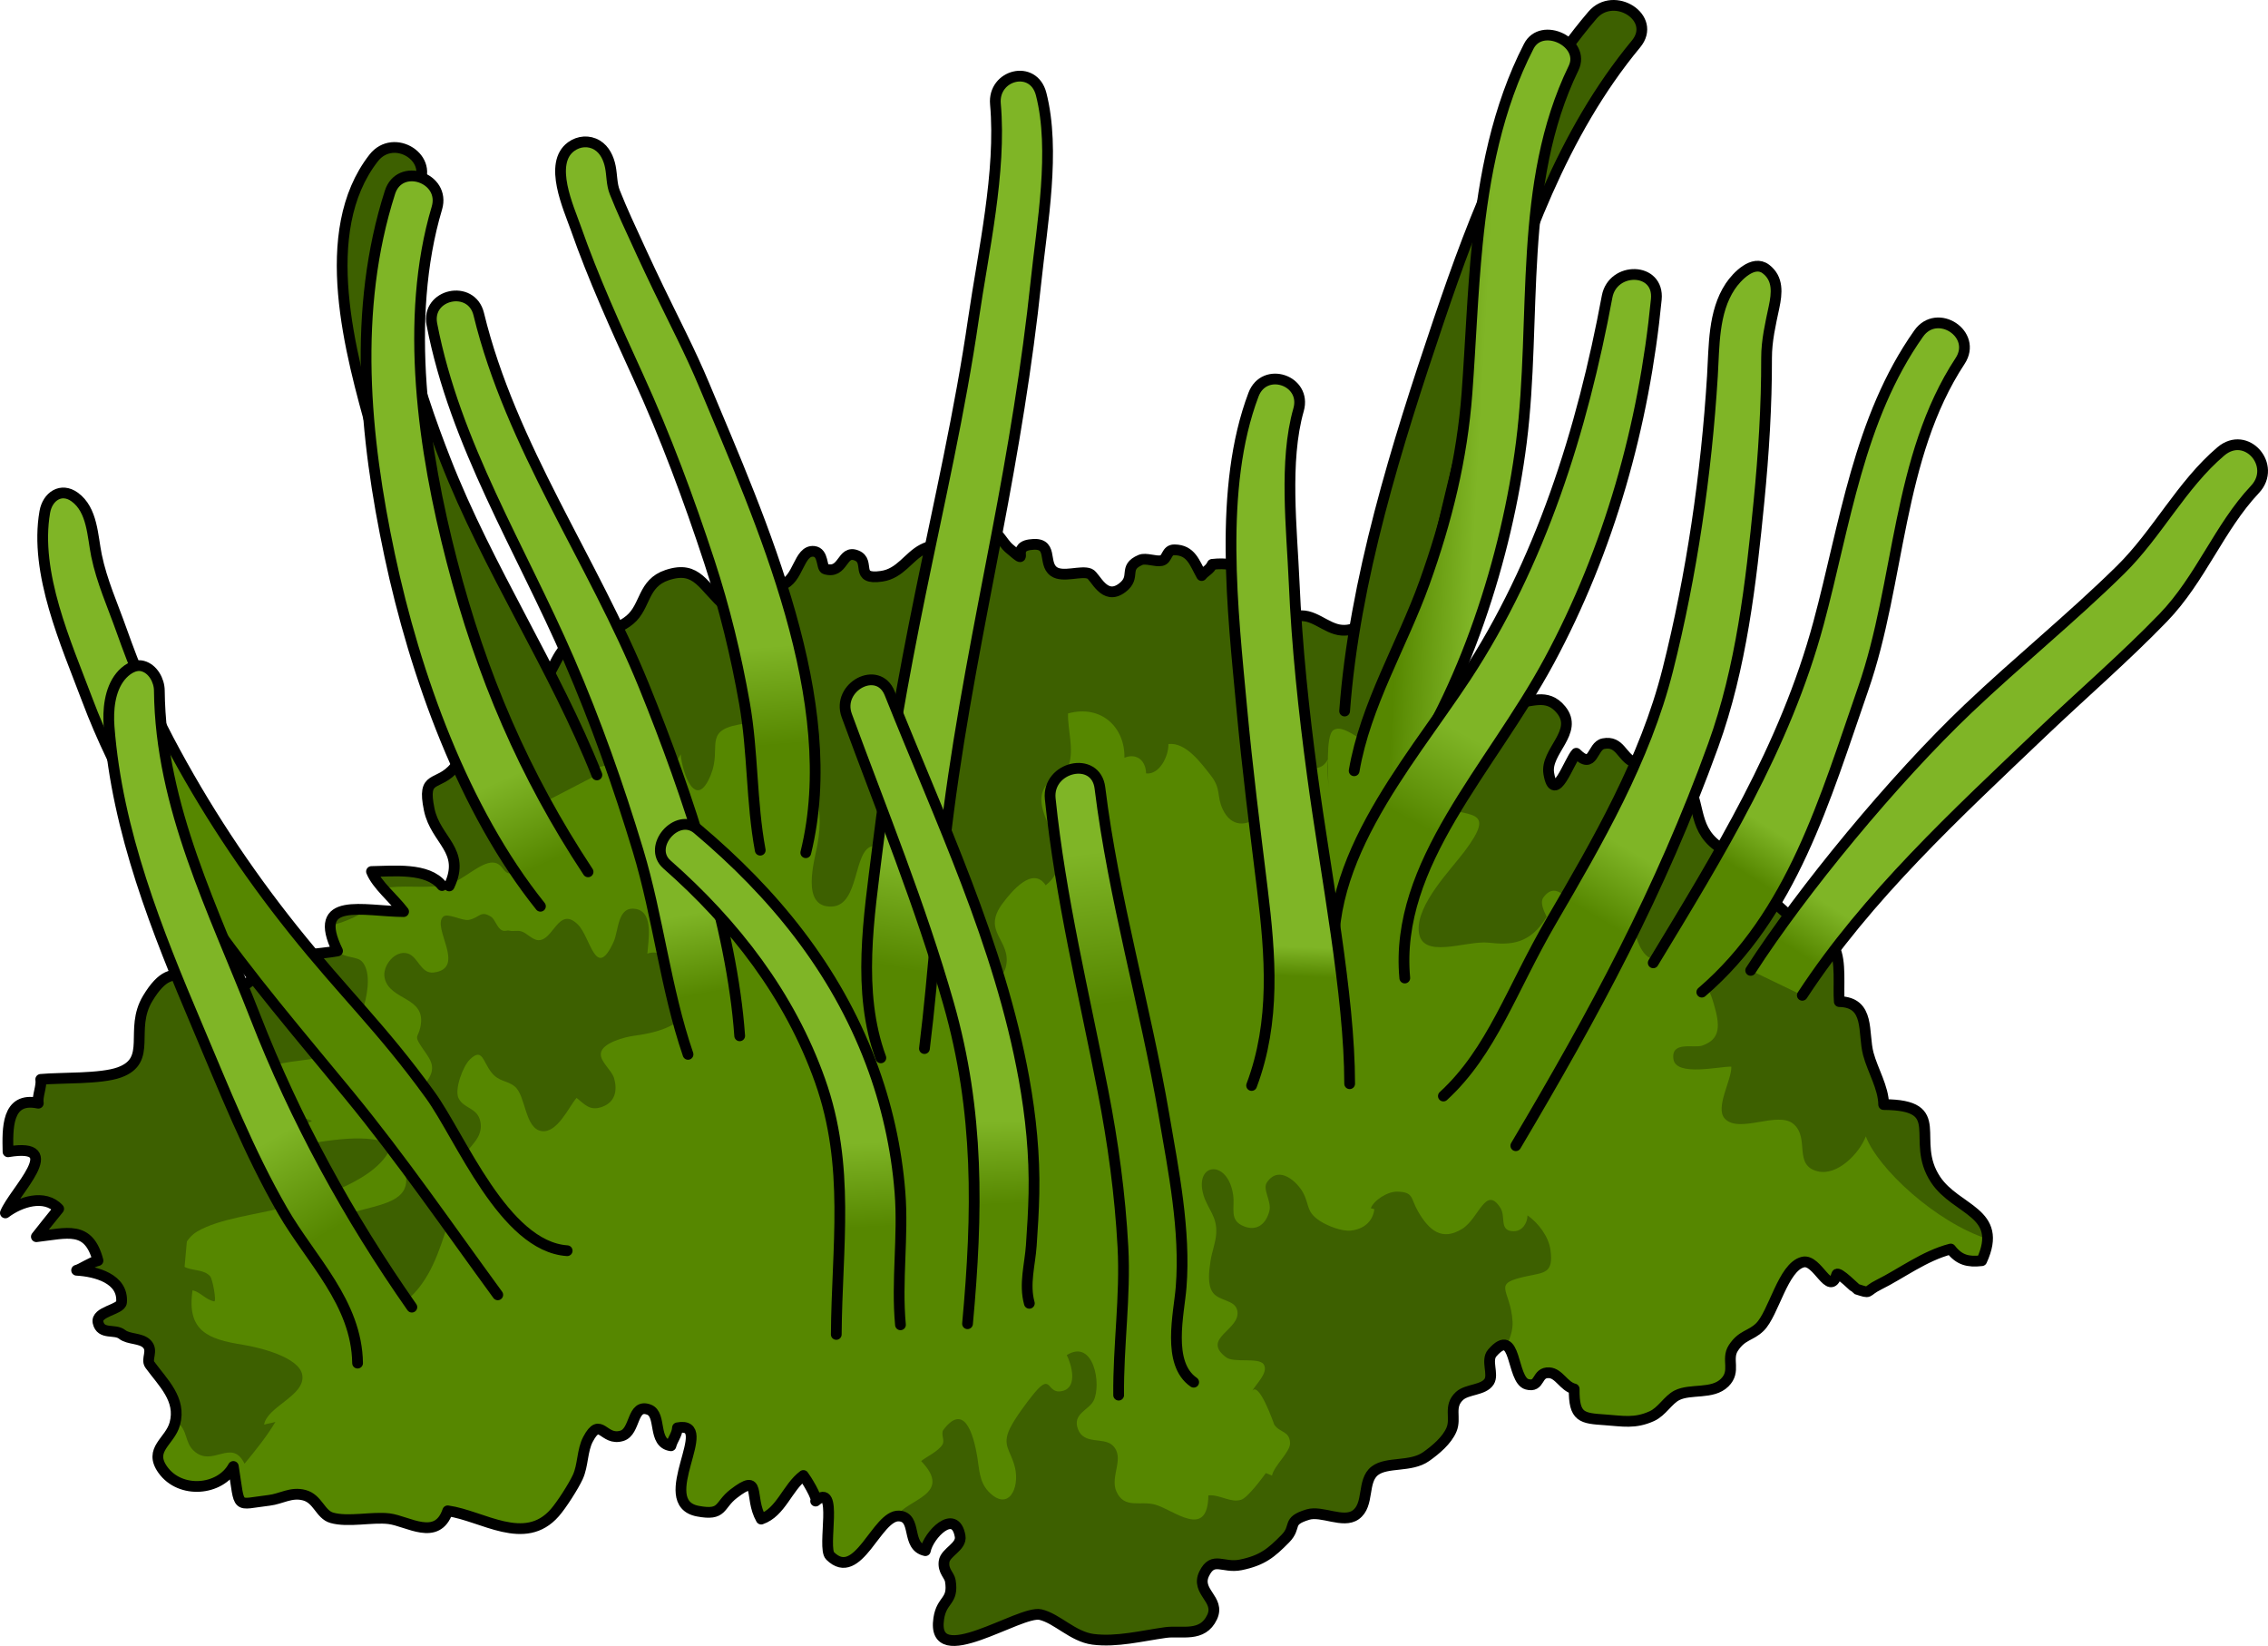 <?xml version="1.0" encoding="utf-8"?>
<!-- Generator: Adobe Illustrator 16.0.0, SVG Export Plug-In . SVG Version: 6.00 Build 0)  -->
<!DOCTYPE svg PUBLIC "-//W3C//DTD SVG 1.1//EN" "http://www.w3.org/Graphics/SVG/1.1/DTD/svg11.dtd">
<svg version="1.1" id="Layer_1" xmlns="http://www.w3.org/2000/svg" xmlns:xlink="http://www.w3.org/1999/xlink" x="0px" y="0px"
	 width="210.996px" height="153.096px" viewBox="0 0 210.996 153.096" enable-background="new 0 0 210.996 153.096"
	 xml:space="preserve">
<g>
	<path fill="#568700" d="M41.121,82.367c-1.351-1.696-4.497-1.333-6.56-1.305c0.504,1.249,2.034,2.478,2.987,3.729
		c-3.731-0.025-8.649-1.494-6.146,3.658c-1.837,0.338-3.992,0.297-5.705,1.063c-1.721,0.769-2.849,2.754-4.819,2.769
		c-2.941,0.024-4.429-3.918-7.142,0.594c-1.746,2.904,0.503,5.729-2.618,6.866c-1.758,0.641-5.391,0.476-7.329,0.655
		c0.111,0.644-0.34,1.572-0.225,2.216c-2.984-0.642-2.862,2.418-2.818,4.519c5.511-0.928,0.562,3.68-0.246,5.685
		c1.381-1.044,3.657-1.777,4.958-0.383c-0.679,0.834-1.396,1.731-2.075,2.595c2.864-0.321,4.854-1.096,5.733,2.223
		c-0.665,0.152-1.556,0.796-1.99,0.899c1.808,0.098,4.364,0.788,4.178,2.985c-0.057,0.684-2.417,0.848-2.182,1.872
		c0.271,1.185,1.561,0.568,2.239,1.108c0.604,0.482,1.73,0.313,2.294,0.879c0.634,0.637-0.093,1.424,0.287,1.943
		c1.22,1.67,2.942,3.222,2.322,5.489c-0.458,1.669-2.474,2.375-1.118,4.278c1.627,2.284,5.343,1.938,6.562-0.305
		c0.66,4.093,0.106,3.53,3.331,3.151c1.131-0.134,2.037-0.806,3.272-0.478c1.266,0.336,1.478,1.793,2.554,2.101
		c1.525,0.436,3.768-0.106,5.32,0.085c1.755,0.216,4.48,2.155,5.466-0.732c3.256,0.462,7.157,3.376,9.962,0.174
		c0.643-0.732,1.751-2.476,2.138-3.317c0.506-1.098,0.395-2.46,0.955-3.518c1.166-2.202,1.417,0.204,3.141-0.314
		c1.31-0.393,0.902-3.051,2.529-2.437c1.22,0.461,0.3,3.124,2.042,3.36c0.145-0.586,0.569-1.025,0.607-1.671
		c3.735-0.704-2.332,6.945,1.891,7.752c2.395,0.456,1.933-0.54,3.336-1.62c2.638-2.027,1.377,0.275,2.562,2.359
		c1.838-0.633,2.43-2.935,3.926-4.055c0.179,0.214,1.399,2.151,1.138,2.38c2.203-1.916,0.564,4.324,1.348,5.097
		c2.612,2.576,4.328-3.82,6.41-3.711c1.739,0.093,0.601,2.821,2.452,3.226c0.289-1.479,2.761-3.997,3.233-1.354
		c0.177,0.995-1.373,1.489-1.491,2.366c-0.12,0.894,0.498,1.257,0.584,1.81c0.311,1.956-0.807,1.658-1.08,3.493
		c-0.749,5.012,7.564-0.811,9.463-0.368c1.55,0.361,3.012,2.054,4.889,2.297c2.197,0.284,4.574-0.327,6.736-0.628
		c1.519-0.21,3.438,0.482,4.342-1.431c0.793-1.678-1.568-2.343-0.732-4.045c0.817-1.664,1.737-0.481,3.39-0.817
		c2.027-0.413,2.856-1.124,4.146-2.433c1.137-1.151,0.059-1.625,2.104-2.246c1.299-0.395,3.287,0.849,4.446,0.026
		c1.314-0.931,0.556-3.156,1.79-4.102c1.127-0.864,3.339-0.306,4.77-1.319c0.885-0.626,1.93-1.499,2.354-2.499
		c0.47-1.096-0.308-2.163,0.752-3.142c0.699-0.646,2.231-0.511,2.754-1.333c0.435-0.681-0.312-1.978,0.289-2.665
		c2.291-2.623,1.758,2.507,3.235,2.914c1.275,0.352,0.835-1.14,2.06-1.072c0.924,0.052,1.37,1.28,2.326,1.504
		c-0.029,2.683,0.725,2.727,2.887,2.877c1.63,0.113,2.753,0.371,4.331-0.341c0.955-0.431,1.511-1.527,2.348-1.945
		c1.275-0.639,3.295-0.052,4.435-1.177c1.089-1.073,0.117-2.162,0.806-3.219c0.809-1.239,1.595-1.101,2.461-1.942
		c1.298-1.263,2.155-5.605,4.017-6.052c1.36-0.325,2.479,3.298,3.138,1.161c0.112-0.364,1.771,1.324,1.841,1.348
		c1.446,0.465,0.74,0.26,2.085-0.406c2.067-1.024,4.233-2.685,6.679-3.317c0.8,1.036,1.626,1.23,2.888,1.086
		c2.082-4.536-2.359-4.638-4.29-7.539c-2.473-3.718,1.326-6.95-4.833-6.984c-0.016-1.566-1.016-3.176-1.426-4.703
		c-0.531-1.986,0.204-4.81-2.701-4.873c-0.117-1.379,0.188-3.74-0.452-4.979c-0.882-1.706-3.235-2.183-4.664-3.417
		c-2.258-1.951-3.805-4.313-6.202-6.079c-2.508-1.849-1.436-4.325-3.277-6.497c-1.543-1.819-2.806-0.583-4.477-1.271
		c-1.206-0.497-1.299-2.049-2.87-1.749c-1.098,0.208-0.878,2.534-2.528,0.894c-0.643,0.671-2.038,4.906-2.556,1.885
		c-0.353-2.065,2.83-3.858,1.144-5.93c-1.333-1.637-2.845-0.62-4.239-0.722c-2.76-0.205-3.732-3.836-6.56-3.585
		c-0.163,0.015-3.397,1.593-3.361,0.861c0.018-0.391-0.053-0.843-0.032-1.233c-3.373,0.563-1.674-1.541-3.06-2.56
		c-1.54-1.13-1.664-0.057-3.152-0.165c-1.522-0.11-2.712-1.723-4.314-1.261c-1.236,0.355-2.189,2.583-3.902,1.322
		c-2.625-1.932,1.564-6.773-3.835-6.186c-0.242,0.526-0.657,0.637-0.985,1.044c-0.659-1.168-0.966-2.38-2.538-2.393
		c-0.767-0.006-0.626,0.884-1.204,1.004c-0.559,0.116-1.443-0.28-1.952-0.063c-1.674,0.717-0.341,1.563-1.691,2.588
		c-1.685,1.278-2.484-1.072-3.033-1.305c-0.79-0.337-2.494,0.395-3.334-0.207c-1.105-0.791,0.08-2.842-2.257-2.489
		c-1.813,0.275,0.199,2.128-1.881,0.351c-0.729-0.621-1.032-1.731-2.085-1.789c-0.27-0.015-0.88,1.006-1.304,1.146
		c-1.592,0.523-3.133-0.08-4.677,0.72c-1.342,0.696-2.065,2.241-3.809,2.501c-2.601,0.386-0.99-1.376-2.326-1.926
		c-1.429-0.59-1.181,1.767-2.927,1.252c-0.371-0.109-0.133-1.544-1.058-1.639c-1.425-0.146-1.423,2.685-2.999,3.112
		c-2.046,0.553-3.794,0.037-5.186,2.025c-2.143-1.816-2.615-3.874-5.455-2.936c-2.317,0.765-1.979,2.912-3.478,4.163
		c-1.545,1.29-3.261,0.962-4.833,1.712c-2.136,1.02-2.041,3.087-3.389,4.077c-1.985,1.458-4.556,0.733-6.143,3.342
		c-0.925,1.521-0.63,3.026-1.896,4.551c-1.605,1.935-3.104,0.595-2.405,3.966c0.602,2.891,3.429,3.798,1.861,7.105"/>
	<path fill="#3D6000" d="M142.157,118.68c1.555-0.321,2.379-0.288,2.085-2.422c-0.168-1.232-1.099-2.481-2.134-3.216
		c-0.012,0.725-0.481,1.477-1.28,1.477c-1.399-0.001-0.713-1.337-1.239-2.166c-1.378-2.164-1.989,0.983-3.566,1.95
		c-1.873,1.15-3.066,0.164-4.104-1.635c-0.709-1.228-0.378-1.798-1.941-1.83c-0.919-0.02-2.204,0.842-2.446,1.546
		c0.107,0.028,0.217,0.057,0.326,0.085c-0.148,1.222-1.074,1.872-2.182,1.989c-0.852,0.09-2.167-0.431-2.873-0.89
		c-1.32-0.854-0.941-1.481-1.597-2.674c-0.484-0.881-2.192-2.607-3.343-0.915c-0.437,0.641,0.45,1.745,0.232,2.644
		c-0.291,1.195-1.143,1.931-2.379,1.437c-1.405-0.563-0.81-1.697-0.996-2.938c-0.51-3.361-3.655-2.963-2.752,0.048
		c0.391,1.302,1.29,1.982,1.178,3.571c-0.063,0.906-0.394,1.648-0.531,2.559c-0.146,0.975-0.296,2.214,0.22,2.924
		c0.595,0.814,2.023,0.656,2.261,1.632c0.444,1.832-3.42,2.588-1.03,4.391c0.732,0.552,3.042-0.028,3.494,0.654
		c0.51,0.769-0.788,1.886-1.118,2.571c0.616-1.283,2.092,3.016,2.105,3.037c0.52,0.773,1.427,0.57,1.469,1.709
		c0.032,0.832-1.469,2.072-1.68,3.024l-0.572-0.227c-0.385,0.537-1.703,2.286-2.281,2.476c-1.005,0.327-1.991-0.503-3.065-0.402
		c-0.062,4.154-3.195,1.36-4.945,0.862c-1.376-0.393-2.859,0.438-3.608-1.215c-0.644-1.415,0.851-3.177-0.373-4.31
		c-0.844-0.779-2.644-0.017-3.205-1.493c-0.546-1.438,0.994-1.761,1.446-2.639c0.775-1.504,0.004-5.819-2.488-4.253
		c0.429,0.856,1.036,2.94-0.354,3.325c-1.572,0.436-0.981-1.831-2.691,0.237c-0.669,0.809-1.771,2.304-2.229,3.229
		c-0.807,1.633,0.07,2.064,0.453,3.665c0.468,1.946-0.634,4.161-2.473,2.222c-0.863-0.911-0.85-2.137-1.032-3.216
		c-0.361-2.138-1.216-5.055-3.143-2.524c-0.288,0.378,0.153,0.971-0.099,1.387c-0.372,0.612-1.421,1.099-1.985,1.528
		c3.032,3.145-1.323,3.522-2.278,5.143c0.074-0.012,0.147-0.033,0.223-0.029c1.228,0.065,1.025,1.442,1.448,2.39
		c0.458,0.068,0.881,0.134,1.116,0.464c0.563-1.478,2.687-3.415,3.121-0.981c0.177,0.995-1.373,1.489-1.491,2.366
		c-0.12,0.894,0.498,1.257,0.584,1.81c0.311,1.956-0.807,1.658-1.08,3.493c-0.749,5.012,7.564-0.811,9.463-0.368
		c1.55,0.361,3.012,2.054,4.889,2.297c2.197,0.284,4.574-0.327,6.736-0.628c1.519-0.21,3.438,0.482,4.342-1.431
		c0.793-1.678-1.568-2.343-0.732-4.045c0.817-1.664,1.737-0.481,3.39-0.817c2.027-0.413,2.856-1.124,4.146-2.433
		c1.137-1.151,0.059-1.625,2.104-2.246c1.299-0.395,3.287,0.849,4.446,0.026c1.314-0.931,0.556-3.156,1.79-4.102
		c1.127-0.864,3.339-0.306,4.77-1.319c0.885-0.626,1.93-1.499,2.354-2.499c0.47-1.096-0.308-2.163,0.752-3.142
		c0.605-0.561,1.838-0.535,2.495-1.053c0.003-0.011,0.005-0.02,0.008-0.029c0.105-0.293,0.244-0.588,0.393-0.883
		c-0.005-0.68-0.298-1.524,0.147-2.033c0.616-0.705,1.023-0.839,1.325-0.667c0.357-0.749,0.605-1.499,0.564-2.246
		C140.541,119.829,138.603,119.415,142.157,118.68z"/>
	<g>
		<path fill="#3D6000" d="M180.068,109.723c-2.473-3.718,1.326-6.95-4.833-6.984c-0.016-1.566-1.016-3.176-1.426-4.703
			c-0.531-1.986,0.204-4.81-2.701-4.873c-0.117-1.379,0.188-3.74-0.452-4.979c-0.882-1.706-3.235-2.183-4.664-3.417
			c-2.258-1.951-3.805-4.313-6.202-6.079c-2.508-1.849-1.436-4.325-3.277-6.497c-1.543-1.819-2.806-0.583-4.477-1.271
			c-1.206-0.497-1.299-2.049-2.87-1.749c-1.098,0.208-0.878,2.534-2.528,0.894c-0.643,0.671-2.038,4.906-2.556,1.885
			c-0.353-2.065,2.83-3.858,1.144-5.93c-1.333-1.637-2.845-0.62-4.239-0.722c-2.76-0.205-3.732-3.836-6.56-3.585
			c-0.163,0.015-3.397,1.593-3.361,0.861c0.018-0.391-0.053-0.843-0.032-1.233c-3.373,0.563-1.674-1.541-3.06-2.56
			c-1.54-1.13-1.664-0.057-3.152-0.165c-1.522-0.11-2.712-1.723-4.314-1.261c-1.236,0.355-2.189,2.583-3.902,1.322
			c-2.625-1.932,1.564-6.773-3.835-6.186c-0.242,0.526-0.657,0.637-0.985,1.044c-0.659-1.168-0.966-2.38-2.538-2.393
			c-0.767-0.006-0.626,0.884-1.204,1.004c-0.559,0.116-1.443-0.28-1.952-0.063c-1.674,0.717-0.341,1.563-1.691,2.588
			c-1.685,1.278-2.484-1.072-3.033-1.305c-0.79-0.337-2.494,0.395-3.334-0.207c-1.105-0.791,0.08-2.842-2.257-2.489
			c-1.813,0.275,0.199,2.128-1.881,0.351c-0.729-0.621-1.032-1.731-2.085-1.789c-0.27-0.015-0.88,1.006-1.304,1.146
			c-1.592,0.523-3.133-0.08-4.677,0.72c-1.342,0.696-2.065,2.241-3.809,2.501c-2.601,0.386-0.99-1.376-2.326-1.926
			c-1.429-0.59-1.181,1.767-2.927,1.252c-0.371-0.109-0.133-1.544-1.058-1.639c-1.425-0.146-1.423,2.685-2.999,3.112
			c-2.046,0.553-3.794,0.037-5.186,2.025c-2.143-1.816-2.615-3.874-5.455-2.936c-2.317,0.765-1.979,2.912-3.478,4.163
			c-1.545,1.29-3.261,0.962-4.833,1.712c-2.136,1.02-2.041,3.087-3.389,4.077c-1.985,1.458-4.556,0.733-6.143,3.342
			c-0.925,1.521-0.63,3.026-1.896,4.551c-1.605,1.935-3.104,0.595-2.405,3.966c0.588,2.824,3.288,3.762,1.95,6.889
			c0.019-0.006,0.038-0.008,0.057-0.014c1.142-0.336,2.813-1.997,3.922-1.946c1.179,0.054,0.86,1.616,2.328,0.755
			c1.95-1.146,0.599-3.748,0.814-5.267c0.255-1.806,0.437-1.392,2.102-1.999c1.897-0.693,4.182-2.877,6.316-2.532
			c2.534,0.41,3.866,2.763,5.913-1.024c0.155,1.804,1.42,5.325,2.803,1.905c1.019-2.518-0.706-4.045,2.556-4.665
			c1.385-0.263,3.938-0.445,5.15,0.417c1.384,0.984,0.94,2.338,1.183,3.773c0.162,0.956,0.445,1.142,0.673,1.755
			c0.646,1.733,0.712,3.283,0.344,5.278c-0.266,1.443-1.571,5.801,1.33,5.698c2.646-0.094,1.968-5.323,3.842-5.628
			c1.668-0.271,3.742,4.802,3.988,6.101c0.269,1.42-0.66,3.989,0.244,5.032c2.248-2.236,1.976,0.686,2.856,1.873
			c1.174,1.583,4.889,0.133,5.299-1.844c0.507-2.443-2.319-3.164-0.315-5.837c0.829-1.105,2.794-3.5,4.005-1.674
			c3.444-2.771-1.679-6.581-0.09-9.118c0.624-0.998,1.696-0.605,2.219-2.03c0.538-1.472-0.104-3.337-0.053-4.837
			c3.086-0.848,5.305,1.286,5.246,4.122c1.134-0.469,1.991,0.264,2.015,1.456c1.232,0.15,2.106-1.597,2.078-2.731
			c1.625-0.191,3.033,1.763,3.937,2.915c1,1.275,0.522,1.896,1.117,3.158c1.628,3.457,5.956-0.741,3.727-2.918
			c2.474,1.085,2.589,1.658,2.946-1.346c1.099,0.189,2.348,1.039,3.106-0.385c-0.113,0.871,0.048,1.735,0.036,2.609
			c0.052-0.941-0.296-4.802,0.475-5.324c0.918-0.621,2.473,1.072,3.41,1.112c0.334-1.533-1.482-3.865,0.476-4.037
			c1.624-0.142,4.634,3.533,2.521,4.58c1.563-0.258,3.585-0.164,4.05,1.697c0.342,1.36-0.925,2.4-0.923,3.704
			c3.104,1.072,5.756,0.114,2.647,4.249c-1.276,1.698-4.396,4.855-4.241,7.329c0.176,2.813,4.413,0.897,6.497,1.131
			c2.038,0.229,3.863,0.166,5.407-2.404c-0.357-0.726-0.597-1.384-0.315-1.783c1.457-2.058,3.082,1.413,3.535,2.136
			c0.805-0.574,1.523-3.549,2.718-3.353c1.345,0.222,0.159,3.395-0.006,4.245c-0.136,0.697-0.793,3.239,1.003,2.353
			c0.839-0.415,0.516-2.924,0.619-3.714c0.646,1.044,0.859,3.375,2.079,3.954c1.791,0.851,1.712-1.35,3.006-2.003
			c2.636-1.331,3.935,3.11,0.994,4.142c1.208-0.12,1.621,1.123,1.917,2.128c0.578,1.965,0.677,3.269-1.097,3.878
			c-0.748,0.258-2.904-0.462-2.659,1.253c0.239,1.665,4.366,0.646,5.384,0.703c0.052,1.216-1.534,3.811-0.614,4.821
			c1.332,1.462,4.952-0.756,6.414,0.522c1.516,1.325-0.061,3.836,2.246,4.393c1.832,0.442,3.877-1.688,4.468-3.256
			c1.118,2.993,6.514,7.99,11.313,9.54C184.939,112.607,181.658,112.11,180.068,109.723z"/>
		<path fill="#3D6000" d="M145.002,88.214c0.124-0.76-0.604-1.903-1.106-2.919C143.987,86.269,143.801,87.964,145.002,88.214z"/>
		<path fill="#3D6000" d="M34.562,81.063c0.215,0.535,0.624,1.065,1.089,1.597c0.003-0.012,0.008-0.023,0.009-0.035
			c1.797-0.348,3.64,0.028,5.451-0.267C39.755,80.675,36.62,81.034,34.562,81.063z"/>
		<path fill="#3D6000" d="M143.895,85.269c-0.003,0.003-0.005,0.006-0.007,0.01c0.003,0.006,0.005,0.011,0.008,0.017
			C143.896,85.286,143.896,85.276,143.895,85.269z"/>
		<path fill="#3D6000" d="M30.733,86.087c1.05-0.233,2.411-0.762,3.439-1.484C32.313,84.513,30.804,84.667,30.733,86.087z"/>
		<path fill="#3D6000" d="M15.894,117.905c0.449,0.05,0.869,0.079,1.262,0.109l0.237-2.646
			C16.449,116.056,15.838,116.886,15.894,117.905z"/>
		<path fill="#3D6000" d="M18.364,114.536c2.056-1.2,5.528-1.569,7.853-2.185c3.041-0.806,9.152-2.543,10.247-5.901
			c-2.797-1.237-6.945-0.093-9.877,0.228c0.29-1.131,1.381-1.872,2.431-2.418c-1.527-0.797-6.335-0.136-5.841-3.124
			c0.534-3.245,6.86-1.873,8.7-3.619c1.362-1.294,3.294-6.42,1.807-8.077c-0.437-0.486-1.546-0.327-2.098-0.854
			c-0.118-0.113-0.207-0.24-0.286-0.373c0.037,0.082,0.061,0.151,0.103,0.237c-1.837,0.338-3.992,0.297-5.705,1.063
			c-0.097,0.043-0.186,0.103-0.279,0.153c-1.089,0.673-2.474,2.432-3.709,2.477c-0.264,0.079-0.535,0.137-0.831,0.139
			c-2.941,0.024-4.429-3.918-7.142,0.594c-1.746,2.904,0.503,5.729-2.618,6.866c-1.672,0.61-5.026,0.492-7.02,0.634l0,0
			c-0.102,0.008-0.215,0.013-0.31,0.021c0.111,0.644-0.34,1.572-0.225,2.216c-2.984-0.642-2.862,2.418-2.818,4.519
			c5.511-0.928,0.562,3.68-0.246,5.685c1.381-1.044,3.657-1.777,4.958-0.383c-0.679,0.834-1.396,1.731-2.075,2.595
			c2.864-0.321,4.854-1.096,5.733,2.223c-0.665,0.152-1.556,0.796-1.99,0.899c1.808,0.098,4.364,0.788,4.178,2.985
			c-0.057,0.684-2.417,0.848-2.182,1.872c0.031,0.133,0.076,0.24,0.132,0.33c0.426,0.724,1.506,0.3,2.107,0.778
			c0.604,0.482,1.73,0.313,2.294,0.879c0.634,0.637-0.093,1.424,0.287,1.943c1.173,1.604,2.786,3.107,2.361,5.232
			c0.064,0.039,0.126,0.079,0.185,0.123c0.983,0.726,0.685,1.851,1.531,2.64c1.75,1.632,3.527-1.246,4.73,1.21
			c1.003-1.208,2.101-2.584,2.873-3.89c-0.309,0.107-0.774,0.16-1.052,0.26c0.259-1.682,3.835-2.693,3.556-4.595
			c-0.253-1.714-4.086-2.605-5.535-2.839c-3.186-0.515-5.243-1.241-4.679-5.069c0.772,0.187,1.175,0.857,2.016,1.035
			c0.233,0.049-0.139-2.066-0.378-2.336c-0.544-0.609-1.432-0.51-2.136-0.768c-0.297-0.108-0.6-0.262-0.9-0.435
			C16.873,116.313,17.327,115.142,18.364,114.536z"/>
	</g>
	<path fill="none" stroke="#000000" stroke-linecap="round" stroke-linejoin="round" stroke-miterlimit="10" d="M41.121,82.367
		c-1.351-1.696-4.497-1.333-6.56-1.305c0.504,1.249,2.034,2.478,2.987,3.729c-3.731-0.025-8.649-1.494-6.146,3.658
		c-1.837,0.338-3.992,0.297-5.705,1.063c-1.721,0.769-2.849,2.754-4.819,2.769c-2.941,0.024-4.429-3.918-7.142,0.594
		c-1.746,2.904,0.503,5.729-2.618,6.866c-1.758,0.641-5.391,0.476-7.329,0.655c0.111,0.644-0.34,1.572-0.225,2.216
		c-2.984-0.642-2.862,2.418-2.818,4.519c5.511-0.928,0.562,3.68-0.246,5.685c1.381-1.044,3.657-1.777,4.958-0.383
		c-0.679,0.834-1.396,1.731-2.075,2.595c2.864-0.321,4.854-1.096,5.733,2.223c-0.665,0.152-1.556,0.796-1.99,0.899
		c1.808,0.098,4.364,0.788,4.178,2.985c-0.057,0.684-2.417,0.848-2.182,1.872c0.271,1.185,1.561,0.568,2.239,1.108
		c0.604,0.482,1.73,0.313,2.294,0.879c0.634,0.637-0.093,1.424,0.287,1.943c1.22,1.67,2.942,3.222,2.322,5.489
		c-0.458,1.669-2.474,2.375-1.118,4.278c1.627,2.284,5.343,1.938,6.562-0.305c0.66,4.093,0.106,3.53,3.331,3.151
		c1.131-0.134,2.037-0.806,3.272-0.478c1.266,0.336,1.478,1.793,2.554,2.101c1.525,0.436,3.768-0.106,5.32,0.085
		c1.755,0.216,4.48,2.155,5.466-0.732c3.256,0.462,7.157,3.376,9.962,0.174c0.643-0.732,1.751-2.476,2.138-3.317
		c0.506-1.098,0.395-2.46,0.955-3.518c1.166-2.202,1.417,0.204,3.141-0.314c1.31-0.393,0.902-3.051,2.529-2.437
		c1.22,0.461,0.3,3.124,2.042,3.36c0.145-0.586,0.569-1.025,0.607-1.671c3.735-0.704-2.332,6.945,1.891,7.752
		c2.395,0.456,1.933-0.54,3.336-1.62c2.638-2.027,1.377,0.275,2.562,2.359c1.838-0.633,2.43-2.935,3.926-4.055
		c0.179,0.214,1.399,2.151,1.138,2.38c2.203-1.916,0.564,4.324,1.348,5.097c2.612,2.576,4.328-3.82,6.41-3.711
		c1.739,0.093,0.601,2.821,2.452,3.226c0.289-1.479,2.761-3.997,3.233-1.354c0.177,0.995-1.373,1.489-1.491,2.366
		c-0.12,0.894,0.498,1.257,0.584,1.81c0.311,1.956-0.807,1.658-1.08,3.493c-0.749,5.012,7.564-0.811,9.463-0.368
		c1.55,0.361,3.012,2.054,4.889,2.297c2.197,0.284,4.574-0.327,6.736-0.628c1.519-0.21,3.438,0.482,4.342-1.431
		c0.793-1.678-1.568-2.343-0.732-4.045c0.817-1.664,1.737-0.481,3.39-0.817c2.027-0.413,2.856-1.124,4.146-2.433
		c1.137-1.151,0.059-1.625,2.104-2.246c1.299-0.395,3.287,0.849,4.446,0.026c1.314-0.931,0.556-3.156,1.79-4.102
		c1.127-0.864,3.339-0.306,4.77-1.319c0.885-0.626,1.93-1.499,2.354-2.499c0.47-1.096-0.308-2.163,0.752-3.142
		c0.699-0.646,2.231-0.511,2.754-1.333c0.435-0.681-0.312-1.978,0.289-2.665c2.291-2.623,1.758,2.507,3.235,2.914
		c1.275,0.352,0.835-1.14,2.06-1.072c0.924,0.052,1.37,1.28,2.326,1.504c-0.029,2.683,0.725,2.727,2.887,2.877
		c1.63,0.113,2.753,0.371,4.331-0.341c0.955-0.431,1.511-1.527,2.348-1.945c1.275-0.639,3.295-0.052,4.435-1.177
		c1.089-1.073,0.117-2.162,0.806-3.219c0.809-1.239,1.595-1.101,2.461-1.942c1.298-1.263,2.155-5.605,4.017-6.052
		c1.36-0.325,2.479,3.298,3.138,1.161c0.112-0.364,1.771,1.324,1.841,1.348c1.446,0.465,0.74,0.26,2.085-0.406
		c2.067-1.024,4.233-2.685,6.679-3.317c0.8,1.036,1.626,1.23,2.888,1.086c2.082-4.536-2.359-4.638-4.29-7.539
		c-2.473-3.718,1.326-6.95-4.833-6.984c-0.016-1.566-1.016-3.176-1.426-4.703c-0.531-1.986,0.204-4.81-2.701-4.873
		c-0.117-1.379,0.188-3.74-0.452-4.979c-0.882-1.706-3.235-2.183-4.664-3.417c-2.258-1.951-3.805-4.313-6.202-6.079
		c-2.508-1.849-1.436-4.325-3.277-6.497c-1.543-1.819-2.806-0.583-4.477-1.271c-1.206-0.497-1.299-2.049-2.87-1.749
		c-1.098,0.208-0.878,2.534-2.528,0.894c-0.643,0.671-2.038,4.906-2.556,1.885c-0.353-2.065,2.83-3.858,1.144-5.93
		c-1.333-1.637-2.845-0.62-4.239-0.722c-2.76-0.205-3.732-3.836-6.56-3.585c-0.163,0.015-3.397,1.593-3.361,0.861
		c0.018-0.391-0.053-0.843-0.032-1.233c-3.373,0.563-1.674-1.541-3.06-2.56c-1.54-1.13-1.664-0.057-3.152-0.165
		c-1.522-0.11-2.712-1.723-4.314-1.261c-1.236,0.355-2.189,2.583-3.902,1.322c-2.625-1.932,1.564-6.773-3.835-6.186
		c-0.242,0.526-0.657,0.637-0.985,1.044c-0.659-1.168-0.966-2.38-2.538-2.393c-0.767-0.006-0.626,0.884-1.204,1.004
		c-0.559,0.116-1.443-0.28-1.952-0.063c-1.674,0.717-0.341,1.563-1.691,2.588c-1.685,1.278-2.484-1.072-3.033-1.305
		c-0.79-0.337-2.494,0.395-3.334-0.207c-1.105-0.791,0.08-2.842-2.257-2.489c-1.813,0.275,0.199,2.128-1.881,0.351
		c-0.729-0.621-1.032-1.731-2.085-1.789c-0.27-0.015-0.88,1.006-1.304,1.146c-1.592,0.523-3.133-0.08-4.677,0.72
		c-1.342,0.696-2.065,2.241-3.809,2.501c-2.601,0.386-0.99-1.376-2.326-1.926c-1.429-0.59-1.181,1.767-2.927,1.252
		c-0.371-0.109-0.133-1.544-1.058-1.639c-1.425-0.146-1.423,2.685-2.999,3.112c-2.046,0.553-3.794,0.037-5.186,2.025
		c-2.143-1.816-2.615-3.874-5.455-2.936c-2.317,0.765-1.979,2.912-3.478,4.163c-1.545,1.29-3.261,0.962-4.833,1.712
		c-2.136,1.02-2.041,3.087-3.389,4.077c-1.985,1.458-4.556,0.733-6.143,3.342c-0.925,1.521-0.63,3.026-1.896,4.551
		c-1.605,1.935-3.104,0.595-2.405,3.966c0.602,2.891,3.429,3.798,1.861,7.105"/>
	<path fill="#3D6000" d="M53.758,85.99c-1.801-1.774-2.276,1.531-3.683,1.457c-0.574-0.029-1.054-0.676-1.595-0.824
		c-0.354-0.098-0.772,0.021-1.078-0.058c-0.265-0.066-0.393,0.102-0.704-0.037c-0.446-0.199-0.646-1.025-1.002-1.252
		c-1.003-0.642-1.054,0.077-2.077,0.284c-0.608,0.123-1.963-0.675-2.381-0.302c-1.109,0.993,2.189,4.786-0.866,5.195
		c-1.238,0.165-1.455-1.473-2.446-1.768c-1.172-0.35-2.396,1.163-2.139,2.292c0.483,2.137,3.918,1.693,3.325,4.532
		c-0.215,1.03-0.588,0.774,0.006,1.708c0.734,1.153,1.629,1.885,0.646,3.289c-0.87,1.24-2.541,1.765-3.212,3.23
		c-0.813,1.772,0.13,2.905,0.826,4.438c2.238,4.927-5.164,3.447-6.912,5.981c-1.238,1.792,0.745,3.865,1.971,4.995
		c1.956,1.804,3.878,3.553,6.136,1.097c1.939-2.109,2.553-4.918,3.496-7.512c0.224-0.614,0.637-1.169,0.809-1.806
		c0.238-0.878-0.021-1.464-0.034-2.309c-0.028-1.741,2.268-2.37,1.835-4.339c-0.278-1.271-1.574-1.164-2.028-2.155
		c-0.375-0.822,0.411-2.946,1.054-3.573c1.172-1.147,1.198,0.155,2.007,1.189c0.709,0.908,1.467,0.723,2.188,1.326
		c1.026,0.859,0.915,3.917,2.495,4.14c1.443,0.203,2.512-2.226,3.241-3.09c0.787,0.615,1.233,1.245,2.379,0.834
		c1.242-0.444,1.442-1.565,1.101-2.697c-0.219-0.72-1.296-1.514-1.22-2.268c0.102-0.996,2.257-1.534,3.054-1.641
		c1.853-0.246,4.42-0.788,5.37-2.8c0.866-1.832-2.04-5.598-4.094-4.849c0.077-1.172,0.61-3.851-1.057-4.149
		c-1.752-0.315-1.59,1.989-2.093,3.08C55.409,91.25,54.957,87.174,53.758,85.99z"/>
	
		<linearGradient id="SVGID_1_" gradientUnits="userSpaceOnUse" x1="199.415" y1="332.885" x2="205.89" y2="321.374" gradientTransform="matrix(0.999 0.055 -0.055 0.999 -10.569 -250.137)">
		<stop  offset="0.182" style="stop-color:#568700"/>
		<stop  offset="0.581" style="stop-color:#7FB526"/>
	</linearGradient>
	<path fill="url(#SVGID_1_)" stroke="#000000" stroke-linecap="round" stroke-linejoin="round" stroke-miterlimit="10" d="
		M167.672,92.575c6.036-9.22,14.346-16.866,22.302-24.448c3.75-3.573,7.67-6.947,11.274-10.672
		c3.478-3.594,5.205-8.402,8.533-11.935c2.076-2.203-0.8-5.543-3.167-3.537c-3.663,3.104-5.896,7.633-9.345,11.027
		c-4.544,4.47-9.521,8.493-14.146,12.885c-6.952,6.604-15.463,16.927-20.254,24.364"/>
	
		<linearGradient id="SVGID_2_" gradientUnits="userSpaceOnUse" x1="169.358" y1="325.554" x2="177.382" y2="310.029" gradientTransform="matrix(0.999 0.055 -0.055 0.999 -10.569 -250.137)">
		<stop  offset="0.182" style="stop-color:#568700"/>
		<stop  offset="0.581" style="stop-color:#7FB526"/>
	</linearGradient>
	<path fill="url(#SVGID_2_)" stroke="#000000" stroke-linecap="round" stroke-linejoin="round" stroke-miterlimit="10" d="
		M141.019,106.566c7.325-12.357,13.436-23.619,18.366-37.246c2.613-7.222,3.515-15.104,4.258-22.701
		c0.435-4.44,0.713-8.853,0.704-13.313c-0.004-1.617,0.364-3.172,0.697-4.744c0.271-1.29,0.416-2.648-0.764-3.542
		c-1.17-0.886-2.69,0.682-3.314,1.619c-1.594,2.396-1.485,5.579-1.656,8.334c-0.565,9.113-1.923,18.499-4.156,27.343
		c-2.106,8.348-6.504,15.927-10.806,23.303c-3.753,6.437-5.547,12.174-10.068,16.327"/>
	
		<linearGradient id="SVGID_3_" gradientUnits="userSpaceOnUse" x1="111.76" y1="338.817" x2="114.593" y2="313.817" gradientTransform="matrix(0.999 0.055 -0.055 0.999 -10.569 -250.137)">
		<stop  offset="0.182" style="stop-color:#568700"/>
		<stop  offset="0.581" style="stop-color:#7FB526"/>
	</linearGradient>
	<path fill="url(#SVGID_3_)" stroke="#000000" stroke-linecap="round" stroke-linejoin="round" stroke-miterlimit="10" d="
		M86.002,97.53c0.918-7.343,1.291-14.762,2.253-22.118c1.128-8.636,2.853-17.2,4.487-25.75c1.493-7.806,2.817-15.631,3.646-23.538
		c0.556-5.279,1.818-12.134,0.471-17.375c-0.716-2.787-4.499-1.808-4.253,0.923c0.564,6.304-1.138,13.765-2.04,19.966
		c-1.249,8.608-3.21,17.112-4.95,25.63c-1.603,7.844-3.011,15.713-3.985,23.66c-0.782,6.38-1.945,13.282,0.315,19.465"/>
	<path fill="#3D6000" stroke="#000000" stroke-linecap="round" stroke-linejoin="round" stroke-miterlimit="10" d="M55.53,72.078
		c-3.903-9.837-10.152-19.203-14.086-29.277c-2.529-6.477-7.055-19.141-2.664-25.444c1.799-2.583-2.139-5.076-4.021-2.658
		c-5.347,6.866-2.132,18.215-0.034,25.716c1.55,5.548,3.943,10.774,6.45,15.945c2.979,6.151,5.729,12.504,8.888,18.551"/>
	
		<linearGradient id="SVGID_4_" gradientUnits="userSpaceOnUse" x1="94.693" y1="319.2" x2="91.633" y2="296.388" gradientTransform="matrix(0.999 0.055 -0.055 0.999 -10.569 -250.137)">
		<stop  offset="0.182" style="stop-color:#568700"/>
		<stop  offset="0.581" style="stop-color:#7FB526"/>
	</linearGradient>
	<path fill="url(#SVGID_4_)" stroke="#000000" stroke-linecap="round" stroke-linejoin="round" stroke-miterlimit="10" d="
		M74.964,79.313c3.47-14.041-4.152-30.804-9.458-43.507c-1.278-3.062-2.838-6.037-4.274-9.026c-1.011-2.103-1.988-4.223-2.952-6.348
		c-0.382-0.84-0.741-1.691-1.085-2.548c-0.298-0.742-0.255-1.582-0.412-2.371c-0.156-0.782-0.523-1.586-1.232-2.015
		c-0.765-0.461-1.699-0.382-2.414,0.138c-2.146,1.563-0.225,5.718,0.411,7.531c1.654,4.721,3.731,9.279,5.809,13.826
		c2.561,5.601,4.715,11.397,6.635,17.247c1.415,4.312,2.484,8.718,3.27,13.185c0.798,4.524,0.626,9.151,1.463,13.654"/>
	
		<linearGradient id="SVGID_5_" gradientUnits="userSpaceOnUse" x1="90.832" y1="342.233" x2="86.166" y2="323.9" gradientTransform="matrix(0.999 0.055 -0.055 0.999 -10.569 -250.137)">
		<stop  offset="0.182" style="stop-color:#568700"/>
		<stop  offset="0.581" style="stop-color:#7FB526"/>
	</linearGradient>
	<path fill="url(#SVGID_5_)" stroke="#000000" stroke-linecap="round" stroke-linejoin="round" stroke-miterlimit="10" d="
		M68.814,96.343c-0.714-10.117-4.76-22.347-8.911-32.564c-4.731-11.647-12.38-22.26-15.365-34.563
		c-0.678-2.79-4.904-1.882-4.36,0.946c2.16,11.204,8.276,20.864,12.755,31.206c2.501,5.771,4.604,11.723,6.423,17.741
		c1.88,6.221,2.554,12.836,4.653,18.96"/>
	
		<linearGradient id="SVGID_6_" gradientUnits="userSpaceOnUse" x1="86.63" y1="327.139" x2="76.63" y2="307.638" gradientTransform="matrix(0.999 0.055 -0.055 0.999 -10.569 -250.137)">
		<stop  offset="0.182" style="stop-color:#568700"/>
		<stop  offset="0.581" style="stop-color:#7FB526"/>
	</linearGradient>
	<path fill="url(#SVGID_6_)" stroke="#000000" stroke-linecap="round" stroke-linejoin="round" stroke-miterlimit="10" d="
		M54.709,81.091c-5.946-8.999-9.917-18.262-12.679-28.925c-2.649-10.227-4.455-22.514-1.387-32.808
		c0.847-2.841-3.458-4.298-4.364-1.467c-3.495,10.919-2.377,22.708-0.027,33.763c2.362,11.111,6.858,23.705,14.026,32.639"/>
	
		<linearGradient id="SVGID_7_" gradientUnits="userSpaceOnUse" x1="49.578" y1="323.34" x2="35.567" y2="301.857" gradientTransform="matrix(0.999 0.055 -0.055 0.999 -10.569 -250.137)">
		<stop  offset="0.182" style="stop-color:#568700"/>
		<stop  offset="0.581" style="stop-color:#7FB526"/>
	</linearGradient>
	<path fill="url(#SVGID_7_)" stroke="#000000" stroke-linecap="round" stroke-linejoin="round" stroke-miterlimit="10" d="
		M52.765,116.332c-5.882-0.396-9.909-10.57-12.73-14.468c-4.521-6.249-7.951-9.378-12.764-15.396
		c-4.416-5.522-8.286-11.396-11.587-17.647c-1.738-3.289-3.15-6.736-4.393-10.238c-0.812-2.287-1.822-4.522-2.313-6.91
		c-0.372-1.804-0.37-4.245-2.029-5.444c-1.262-0.913-2.529-0.057-2.78,1.383c-0.992,5.695,1.978,12.243,3.951,17.488
		c2.682,7.126,6.678,13.65,11.009,19.875c4.096,5.887,8.801,11.352,13.348,16.888c4.911,5.979,9.269,12.334,13.83,18.573"/>
	
		<linearGradient id="SVGID_8_" gradientUnits="userSpaceOnUse" x1="133.951" y1="342.902" x2="127.761" y2="307.824" gradientTransform="matrix(0.999 0.055 -0.055 0.999 -10.569 -250.137)">
		<stop  offset="0.182" style="stop-color:#568700"/>
		<stop  offset="0.581" style="stop-color:#7FB526"/>
	</linearGradient>
	<path fill="url(#SVGID_8_)" stroke="#000000" stroke-linecap="round" stroke-linejoin="round" stroke-miterlimit="10" d="
		M111.05,128.563c-2.533-1.751-1.361-6.374-1.168-8.843c0.416-5.263-0.706-10.812-1.589-15.976
		c-1.745-10.209-4.695-20.16-5.965-30.456c-0.374-3.044-4.93-1.983-4.623,1.004c0.944,9.188,3.143,18.135,4.905,27.184
		c0.936,4.796,1.596,9.627,1.858,14.508c0.248,4.61-0.443,9.179-0.398,13.781"/>
	<path fill="#3D6000" stroke="#000000" stroke-linecap="round" stroke-linejoin="round" stroke-miterlimit="10" d="M129.082,66.901
		c4.135-10.912,5.795-22.803,9.353-33.939c3.241-10.15,6.877-20.564,13.763-28.868c2.014-2.426-2.057-5.015-4.051-2.678
		c-6.975,8.17-10.907,18.384-14.307,28.438c-3.896,11.522-7.844,24.096-8.747,36.281"/>
	
		<linearGradient id="SVGID_9_" gradientUnits="userSpaceOnUse" x1="154.072" y1="279.711" x2="171.01" y2="279.711" gradientTransform="matrix(0.999 0.055 -0.055 0.999 -10.569 -250.137)">
		<stop  offset="0.182" style="stop-color:#568700"/>
		<stop  offset="0.581" style="stop-color:#7FB526"/>
	</linearGradient>
	<path fill="url(#SVGID_9_)" stroke="#000000" stroke-linecap="round" stroke-linejoin="round" stroke-miterlimit="10" d="
		M129.998,73.024c6.223-8.772,10.202-21.305,11.538-31.887c1.459-11.545-0.38-24.023,4.854-34.797
		c1.157-2.38-2.959-4.38-4.166-2.034c-2.915,5.664-4.164,12.104-4.787,18.399c-0.456,4.6-0.617,9.221-0.959,13.828
		c-0.456,6.133-1.884,11.901-3.959,17.677c-2.088,5.809-5.494,11.365-6.539,17.482"/>
	
		<linearGradient id="SVGID_10_" gradientUnits="userSpaceOnUse" x1="185.772" y1="320.906" x2="191.645" y2="310.405" gradientTransform="matrix(0.999 0.055 -0.055 0.999 -10.569 -250.137)">
		<stop  offset="0.182" style="stop-color:#568700"/>
		<stop  offset="0.581" style="stop-color:#7FB526"/>
	</linearGradient>
	<path fill="url(#SVGID_10_)" stroke="#000000" stroke-linecap="round" stroke-linejoin="round" stroke-miterlimit="10" d="
		M158.322,92.282c8.416-7.217,11.458-17.988,15.02-28.243c3.438-9.902,3.126-21.519,9.011-30.465
		c1.646-2.501-2.142-4.974-3.855-2.549c-5.595,7.909-6.85,17.786-9.313,26.927c-3.115,11.558-9.255,21.483-15.382,31.604"/>
	
		<linearGradient id="SVGID_11_" gradientUnits="userSpaceOnUse" x1="119.055" y1="359.649" x2="117.246" y2="340.401" gradientTransform="matrix(0.999 0.055 -0.055 0.999 -10.569 -250.137)">
		<stop  offset="0.182" style="stop-color:#568700"/>
		<stop  offset="0.581" style="stop-color:#7FB526"/>
	</linearGradient>
	<path fill="url(#SVGID_11_)" stroke="#000000" stroke-linecap="round" stroke-linejoin="round" stroke-miterlimit="10" d="
		M95.762,121.224c-0.496-1.783,0.056-3.581,0.181-5.368c0.11-1.596,0.214-3.223,0.247-4.833c0.073-3.589-0.289-7.177-0.927-10.705
		c-2.266-12.516-7.811-24.087-12.486-35.816c-1.082-2.716-4.982-0.617-4.002,2.052c3.271,8.895,6.863,17.663,9.469,26.786
		c2.882,10.093,2.717,19.471,1.767,29.784"/>
	
		<linearGradient id="SVGID_12_" gradientUnits="userSpaceOnUse" x1="104.442" y1="362.853" x2="102.376" y2="343.217" gradientTransform="matrix(0.999 0.055 -0.055 0.999 -10.569 -250.137)">
		<stop  offset="0.182" style="stop-color:#568700"/>
		<stop  offset="0.581" style="stop-color:#7FB526"/>
	</linearGradient>
	<path fill="url(#SVGID_12_)" stroke="#000000" stroke-linecap="round" stroke-linejoin="round" stroke-miterlimit="10" d="
		M83.772,123.223c-0.385-4.109,0.28-8.188-0.045-12.307c-0.324-4.122-1.244-8.219-2.706-12.086
		c-3.306-8.749-9.035-15.737-16.134-21.722c-1.899-1.602-4.706,1.653-2.845,3.294c6.295,5.543,11.426,12.155,14.251,20.121
		c2.829,7.976,1.564,15.424,1.507,23.596"/>
	
		<linearGradient id="SVGID_13_" gradientUnits="userSpaceOnUse" x1="66.971" y1="363.402" x2="53.08" y2="342.104" gradientTransform="matrix(0.999 0.055 -0.055 0.999 -10.569 -250.137)">
		<stop  offset="0.182" style="stop-color:#568700"/>
		<stop  offset="0.581" style="stop-color:#7FB526"/>
	</linearGradient>
	<path fill="url(#SVGID_13_)" stroke="#000000" stroke-linecap="round" stroke-linejoin="round" stroke-miterlimit="10" d="
		M38.316,121.58c-5.892-8.402-10.842-17.444-14.57-27.015c-3.852-9.888-8.819-19.479-8.922-30.341
		c-0.009-0.925-0.593-2.023-1.56-2.273c-0.775-0.2-1.58,0.379-2.057,0.97c-1.015,1.255-1.176,3.141-1.057,4.69
		c0.75,9.76,4.438,18.96,8.224,27.881c2.456,5.788,4.771,11.672,7.919,17.132c2.635,4.57,6.891,8.54,6.974,14.164"/>
	
		<linearGradient id="SVGID_14_" gradientUnits="userSpaceOnUse" x1="167.519" y1="300.434" x2="157.627" y2="321.865" gradientTransform="matrix(0.999 0.055 -0.055 0.999 -10.569 -250.137)">
		<stop  offset="0.419" style="stop-color:#7FB526"/>
		<stop  offset="0.818" style="stop-color:#568700"/>
	</linearGradient>
	<path fill="url(#SVGID_14_)" stroke="#000000" stroke-linecap="round" stroke-linejoin="round" stroke-miterlimit="10" d="
		M130.689,90.969c-0.985-10.655,8.003-19.428,13.427-29.484c5.589-10.361,8.832-21.951,9.973-33.643
		c0.295-3.02-4.056-3.064-4.577-0.252c-2.304,12.393-6.177,24.789-13.149,35.386c-5.454,8.286-14.11,17.817-11.955,28.546"/>
	
		<linearGradient id="SVGID_15_" gradientUnits="userSpaceOnUse" x1="148.636" y1="334.323" x2="148.511" y2="327.448" gradientTransform="matrix(0.999 0.055 -0.055 0.999 -10.569 -250.137)">
		<stop  offset="0.182" style="stop-color:#568700"/>
		<stop  offset="0.581" style="stop-color:#7FB526"/>
	</linearGradient>
	<path fill="url(#SVGID_15_)" stroke="#000000" stroke-linecap="round" stroke-linejoin="round" stroke-miterlimit="10" d="
		M125.561,100.799c-0.006-8.293-2.219-19.38-3.469-28.703c-0.8-5.958-1.437-11.937-1.697-17.944
		c-0.213-4.938-0.952-11.246,0.413-16.04c0.783-2.744-3.18-4.076-4.192-1.408c-3.286,8.662-1.93,20.154-1.093,29.17
		c0.521,5.626,1.229,11.229,1.916,16.836c0.753,6.155,1.243,12.296-1,18.253"/>
</g>
</svg>
